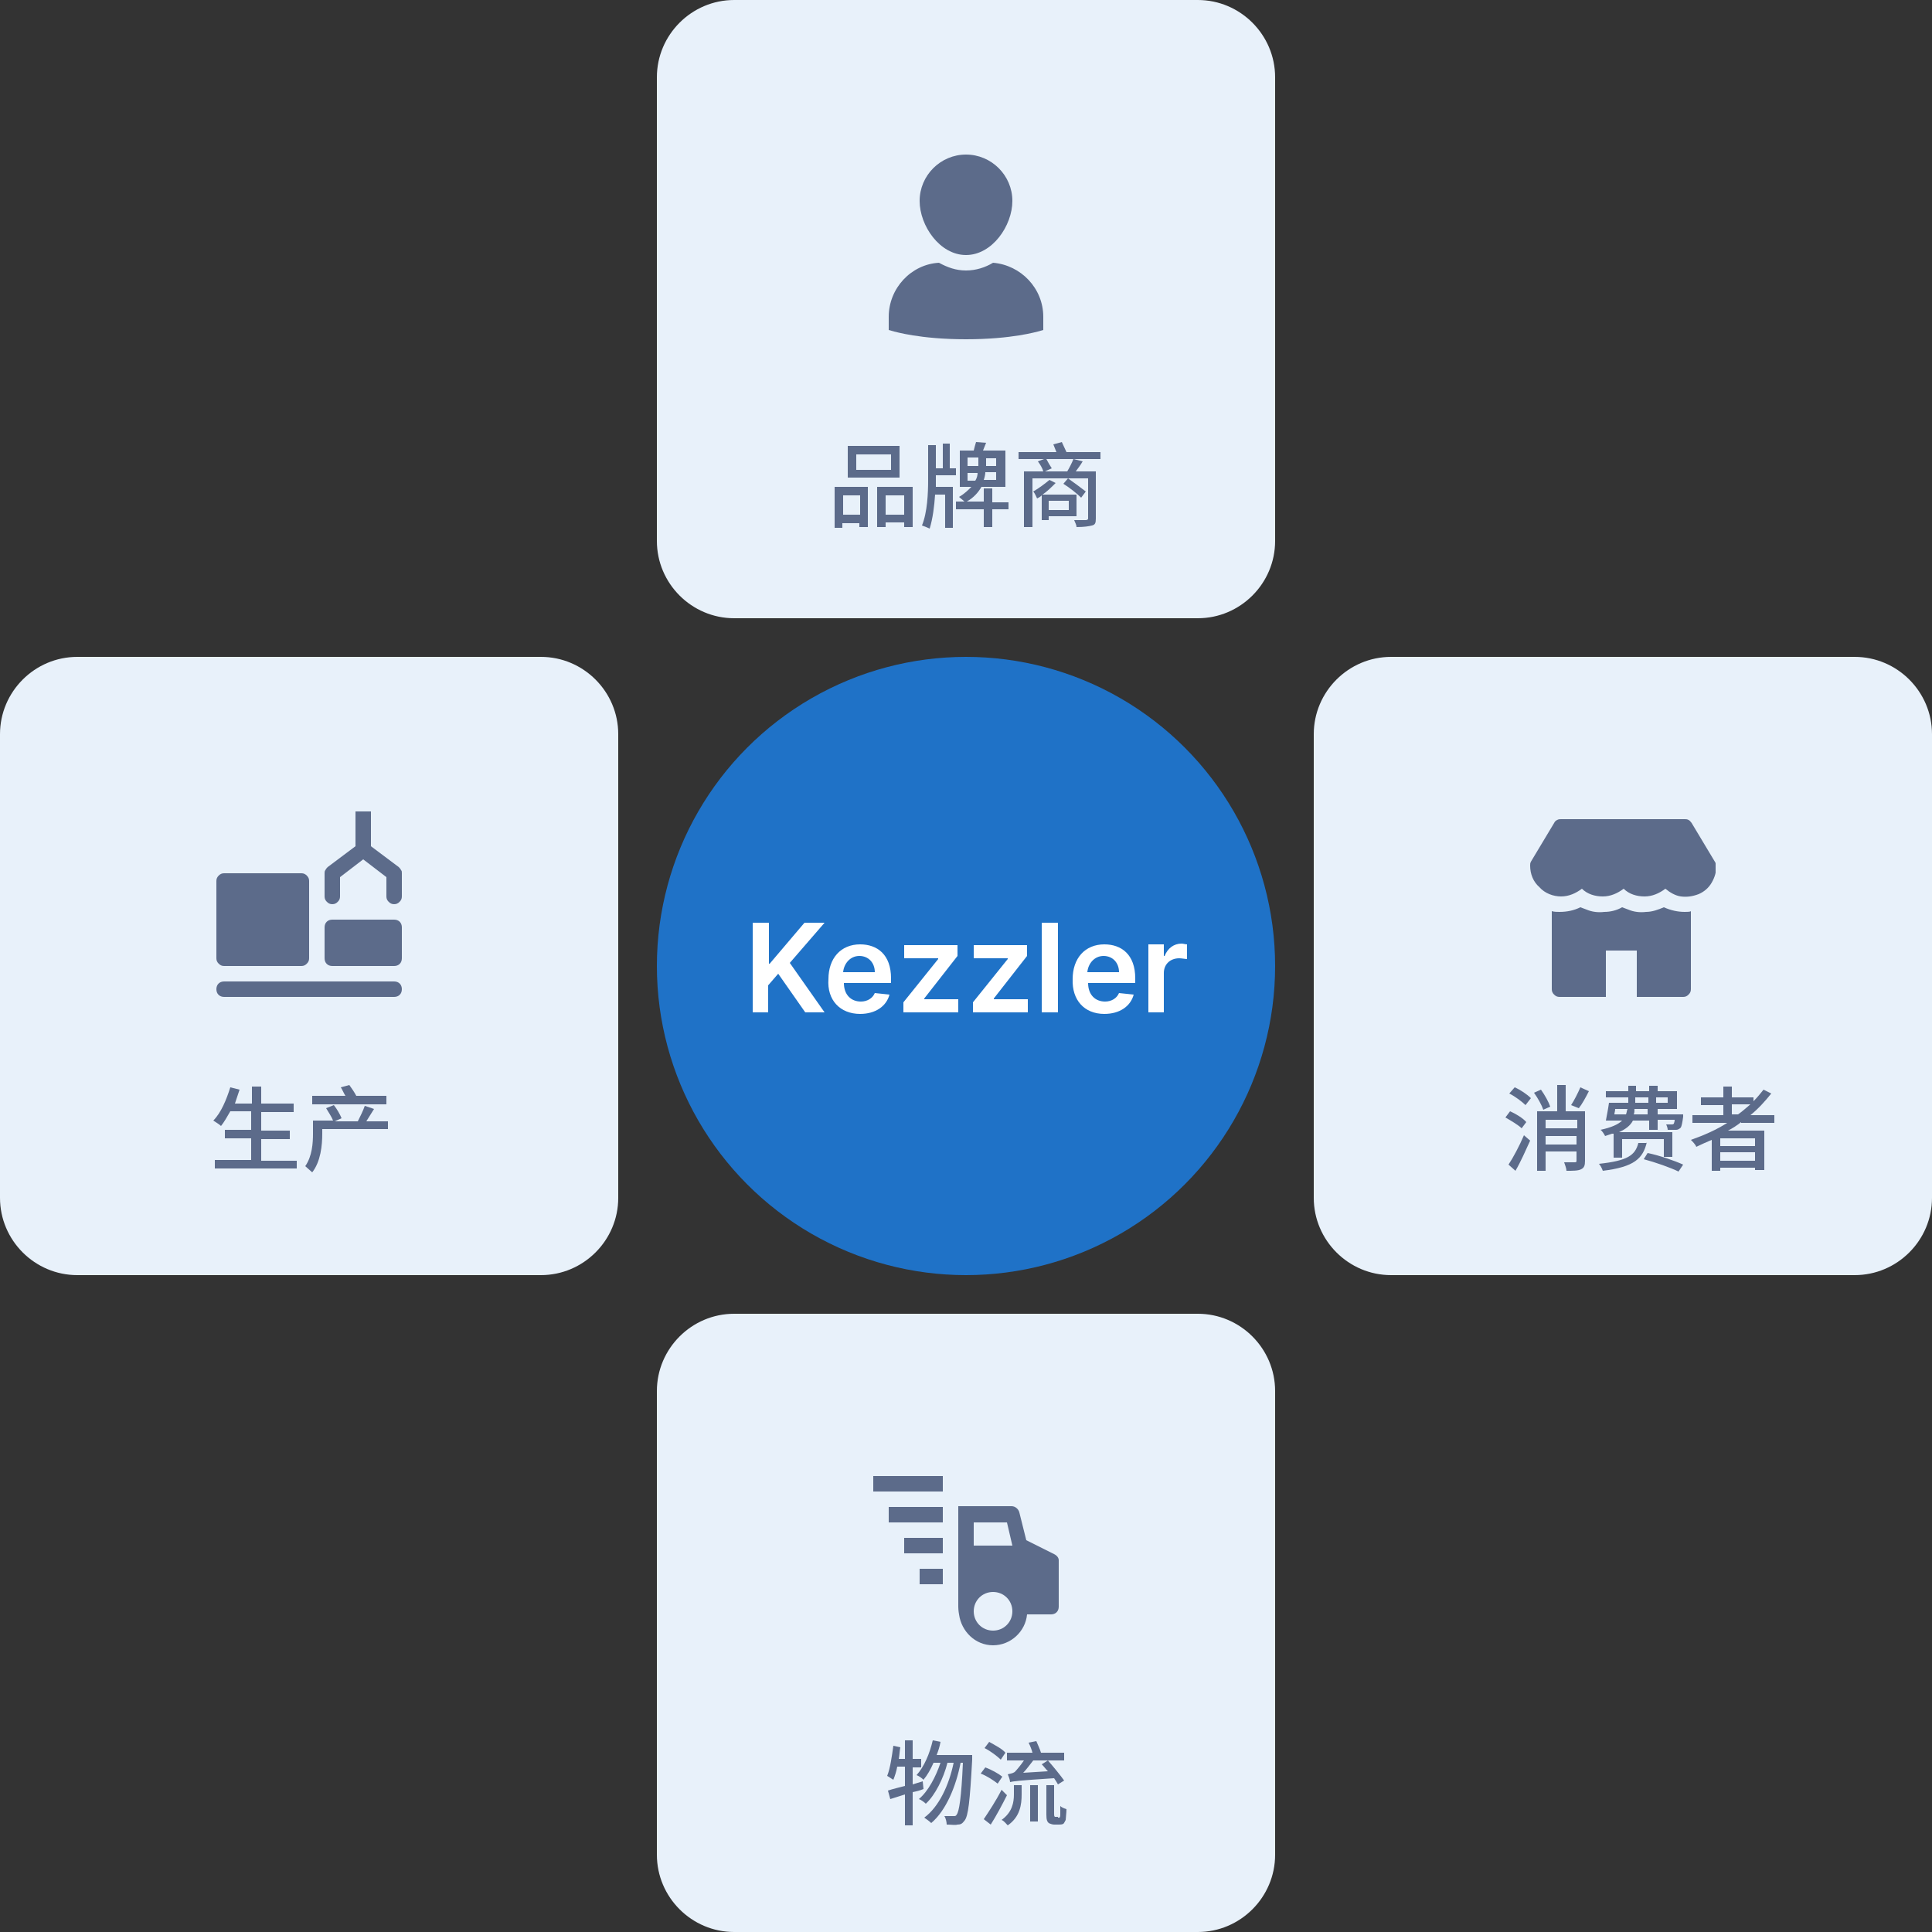 <?xml version="1.0" encoding="utf-8"?>
<!-- Generator: Adobe Illustrator 23.0.1, SVG Export Plug-In . SVG Version: 6.00 Build 0)  -->
<svg version="1.1" id="图层_1" xmlns="http://www.w3.org/2000/svg" xmlns:xlink="http://www.w3.org/1999/xlink" x="0px" y="0px"
	 viewBox="0 0 250 250" style="enable-background:new 0 0 250 250;" xml:space="preserve">
<rect x="0" y="0" width="250" height="250" fill="#333333" stroke="none"/>
<style type="text/css">
	.st0{fill:#E8F1FA;}
	.st1{fill:#5C6B8A;}
	.st2{clip-path:url(#SVGID_1_);}
	.st3{fill:#1F72C7;}
	.st4{fill:#FFFFFF;}
</style>
<path class="st0" d="M95,0h60c5.5,0,10,4.5,10,10v60c0,5.5-4.5,10-10,10H95c-5.5,0-10-4.5-10-10V10C85,4.5,89.5,0,95,0z"/>
<path class="st1" d="M128.5,34c-1,0.6-2.2,1-3.5,1s-2.4-0.4-3.5-1c-3.6,0.2-6.5,3.3-6.5,7v1.7l0.7,0.2c0.1,0,3.3,1,9.3,1
	c6,0,9.2-1,9.3-1l0.7-0.2V41C135,37.3,132.1,34.3,128.5,34z"/>
<path class="st1" d="M125,33c3.4,0,6-3.8,6-7c0-3.3-2.7-6-6-6c-3.3,0-6,2.7-6,6C119,29.2,121.6,33,125,33z"/>
<path class="st0" d="M85,180c0-5.5,4.5-10,10-10h60c5.5,0,10,4.5,10,10v60c0,5.5-4.5,10-10,10H95c-5.5,0-10-4.5-10-10V180z"/>
<path class="st1" d="M122,191h-9v2h9V191z"/>
<path class="st1" d="M122,195h-7v2h7V195z"/>
<path class="st1" d="M122,199h-5v2h5V199z"/>
<path class="st1" d="M122,203h-3v2h3V203z"/>
<path class="st1" d="M136.4,201.1l-3.6-1.8l-0.9-3.6c-0.1-0.4-0.5-0.8-1-0.8h-1.6H124c0,0,0,12.5,0,13s0.1,1,0.1,1
	c0.3,2.2,2.1,4,4.4,4s4.2-1.8,4.4-4h3.1c0.6,0,1-0.4,1-1v-6C137,201.6,136.8,201.3,136.4,201.1z M128.5,211c-1.4,0-2.5-1.1-2.5-2.5
	s1.1-2.5,2.5-2.5c1.4,0,2.5,1.1,2.5,2.5S129.9,211,128.5,211z M126,200v-3h4.3l0.7,3H126z"/>
<path class="st0" d="M10,85h60c5.5,0,10,4.5,10,10v60c0,5.5-4.5,10-10,10H10c-5.5,0-10-4.5-10-10V95C0,89.5,4.5,85,10,85z"/>
<path class="st1" d="M51.6,112.2l-3.6-2.7V105h-2v4.5l-3.6,2.7c-0.1,0.1-0.2,0.2-0.3,0.4c-0.1,0.1-0.1,0.3-0.1,0.4v3
	c0,0.3,0.1,0.5,0.3,0.7c0.2,0.2,0.4,0.3,0.7,0.3s0.5-0.1,0.7-0.3c0.2-0.2,0.3-0.4,0.3-0.7v-2.5l3-2.3l3,2.3v2.5
	c0,0.3,0.1,0.5,0.3,0.7c0.2,0.2,0.4,0.3,0.7,0.3s0.5-0.1,0.7-0.3c0.2-0.2,0.3-0.4,0.3-0.7v-3c0-0.2,0-0.3-0.1-0.4
	C51.8,112.4,51.7,112.3,51.6,112.2z"/>
<path class="st1" d="M51,119h-8c-0.6,0-1,0.4-1,1v4c0,0.6,0.4,1,1,1h8c0.6,0,1-0.4,1-1v-4C52,119.4,51.6,119,51,119z"/>
<path class="st1" d="M51,127H29c-0.6,0-1,0.4-1,1s0.4,1,1,1h22c0.6,0,1-0.4,1-1S51.6,127,51,127z"/>
<path class="st1" d="M39,113H29c-0.3,0-0.5,0.1-0.7,0.3c-0.2,0.2-0.3,0.4-0.3,0.7v10c0,0.3,0.1,0.5,0.3,0.7c0.2,0.2,0.4,0.3,0.7,0.3
	h10c0.3,0,0.5-0.1,0.7-0.3c0.2-0.2,0.3-0.4,0.3-0.7v-10c0-0.3-0.1-0.5-0.3-0.7C39.5,113.1,39.3,113,39,113z"/>
<path class="st0" d="M180,85h60c5.5,0,10,4.5,10,10v60c0,5.5-4.5,10-10,10h-60c-5.5,0-10-4.5-10-10V95C170,89.5,174.5,85,180,85z"/>
<g>
	<defs>
		<rect id="SVGID_3_" x="198" y="105" width="24" height="24"/>
	</defs>
	<clipPath id="SVGID_1_">
		<use xlink:href="#SVGID_3_"  style="overflow:visible;"/>
	</clipPath>
	<g class="st2">
		<path class="st1" d="M221.9,111.5l-3-5c-0.1-0.1-0.2-0.3-0.4-0.4c-0.2-0.1-0.3-0.1-0.5-0.1h-16c-0.2,0-0.3,0-0.5,0.1
			c-0.2,0.1-0.3,0.2-0.4,0.4l-3,5c-0.1,0.2-0.1,0.3-0.1,0.5c0,1.1,0.4,2.1,1.2,2.8c0.7,0.8,1.8,1.2,2.8,1.2h0c1,0,1.9-0.4,2.7-1
			c0.7,0.7,1.7,1,2.7,1s1.9-0.4,2.7-1c0.7,0.7,1.7,1,2.7,1c1,0,1.9-0.4,2.7-1c0.6,0.5,1.3,0.9,2,1c0.8,0.1,1.5,0,2.3-0.3
			c0.7-0.3,1.3-0.8,1.7-1.5s0.6-1.4,0.6-2.2C222,111.8,222,111.6,221.9,111.5z"/>
		<path class="st1" d="M218,118c-0.9,0-1.8-0.2-2.7-0.6l0,0c-0.7,0.3-1.5,0.6-2.3,0.6c-0.8,0.1-1.6,0-2.3-0.3
			c-0.3-0.1-0.5-0.2-0.8-0.3l0,0c-0.7,0.4-1.5,0.6-2.3,0.6c-0.8,0.1-1.6,0-2.3-0.3c-0.3-0.1-0.5-0.2-0.8-0.3
			c-0.8,0.4-1.7,0.6-2.7,0.6c-0.3,0-0.7,0-1-0.1V128c0,0.3,0.1,0.5,0.3,0.7c0.2,0.2,0.4,0.3,0.7,0.3h6v-6h4v6h6
			c0.3,0,0.5-0.1,0.7-0.3c0.2-0.2,0.3-0.4,0.3-0.7v-10.1C218.7,118,218.3,118,218,118z"/>
	</g>
</g>
<circle class="st3" cx="125" cy="125" r="40"/>
<path class="st4" d="M97.3,131h2.1v-3.5l1.3-1.5l3.5,5h2.5l-4.5-6.4l4.5-5.2h-2.6l-4.5,5.3h-0.1v-5.3h-2.1V131z M111.3,131.2
	c2,0,3.4-1,3.8-2.5l-1.9-0.2c-0.3,0.7-1,1.1-1.8,1.1c-1.3,0-2.2-0.9-2.2-2.4h6.1v-0.6c0-3.1-1.8-4.4-4-4.4c-2.5,0-4.1,1.8-4.1,4.5
	C107,129.4,108.7,131.2,111.3,131.2z M109.1,125.8c0.1-1.1,0.9-2.1,2.1-2.1c1.2,0,2,0.9,2,2.1H109.1z M116.8,131h7.2v-1.7h-4.4v-0.1
	l4.3-5.5v-1.4h-6.9v1.7h4.4v0.1l-4.5,5.6V131z M125.8,131h7.2v-1.7h-4.4v-0.1l4.3-5.5v-1.4h-6.9v1.7h4.4v0.1l-4.5,5.6V131z
	 M136.9,119.4h-2.1V131h2.1V119.4z M142.9,131.2c2,0,3.4-1,3.8-2.5l-1.9-0.2c-0.3,0.7-1,1.1-1.8,1.1c-1.3,0-2.2-0.9-2.2-2.4h6.1
	v-0.6c0-3.1-1.8-4.4-4-4.4c-2.5,0-4.1,1.8-4.1,4.5C138.7,129.4,140.3,131.2,142.9,131.2z M140.7,125.8c0.1-1.1,0.9-2.1,2.1-2.1
	c1.2,0,2,0.9,2,2.1H140.7z M148.5,131h2.1v-5.1c0-1.1,0.8-1.9,2-1.9c0.3,0,0.8,0.1,1,0.1v-1.9c-0.2,0-0.5-0.1-0.7-0.1
	c-1,0-1.8,0.6-2.2,1.6h-0.1v-1.5h-2V131z"/>
<g>
	<path class="st1" d="M108,63h4.3v5.2h-1.1v-0.5h-2.2v0.6H108V63z M109.1,64.1v2.5h2.2v-2.5H109.1z M116.4,61.8h-6.7v-4.1h6.7V61.8z
		 M115.3,58.8h-4.5v2h4.5V58.8z M118.1,63v5.2H117v-0.6h-2.4v0.6h-1.1V63H118.1z M117,66.6v-2.5h-2.4v2.5H117z"/>
	<path class="st1" d="M121.1,62c0,0.3,0,0.6,0,1h2.2v5.3h-1v-4.3H121c-0.1,1.5-0.3,3.1-0.7,4.4c-0.2-0.1-0.7-0.3-1-0.4
		c0.7-1.7,0.8-4.2,0.8-5.9v-4.5h1v3h0.9v-3.2h0.9v3.2h0.8v0.9h-2.6V62z M130.5,65.9h-2.1v2.3h-1.1v-2.3h-3.6v-1h1.1
		c-0.2-0.2-0.5-0.4-0.7-0.6c0.7-0.4,1.2-0.9,1.6-1.3h-1.5v-4.7h1.8c0.1-0.4,0.2-0.8,0.3-1.1l1.3,0.1c-0.1,0.3-0.3,0.7-0.4,1h2.9V63
		h-3.1c-0.4,0.7-1,1.4-1.9,1.9h2.2v-1.7h1.1V65h2.1V65.9z M125.2,60.3h1.4V60v-0.8h-1.4V60.3z M126.2,62.2c0.2-0.3,0.3-0.7,0.3-1
		h-1.3v1H126.2z M128.9,61.1h-1.4c0,0.3-0.1,0.7-0.2,1h1.6V61.1z M128.9,59.3h-1.3v0.8v0.2h1.3V59.3z"/>
	<path class="st1" d="M142.3,59.4h-6.9c0.2,0.4,0.5,0.9,0.7,1.2l-0.9,0.4h2.9c0.3-0.5,0.6-1.1,0.8-1.6l1.2,0.3
		c-0.3,0.5-0.6,0.9-0.9,1.3h2.6v6.1c0,0.6-0.1,0.8-0.5,0.9c-0.4,0.1-1,0.2-2,0.2c0-0.3-0.2-0.6-0.3-0.9c0.7,0,1.4,0,1.5,0
		c0.2,0,0.3-0.1,0.3-0.2v-5.2h-7.2v6.3h-1.1V61h2.5c-0.1-0.4-0.4-0.9-0.7-1.3l0.8-0.3h-3.3v-0.9h4.9c-0.1-0.3-0.3-0.7-0.4-1l1.1-0.3
		c0.2,0.4,0.4,0.9,0.6,1.3h4.4V59.4z M135.7,66.8v0.5h-0.9v-3.2c-0.2,0.2-0.4,0.3-0.6,0.4c-0.1-0.2-0.3-0.7-0.5-0.9
		c0.7-0.4,1.5-1,2.1-1.5l0.8,0.4c-0.5,0.5-1.1,1.1-1.7,1.5h4.4v2.8H135.7z M135.7,64.8V66h2.6v-1.2H135.7z M139.9,64.4
		c-0.5-0.5-1.5-1.3-2.3-1.8l0.6-0.7c0.7,0.5,1.8,1.3,2.3,1.7L139.9,64.4z"/>
</g>
<g>
	<path class="st1" d="M38.4,150.1v1.1H27.8v-1.1h4.7v-2.8h-3.4v-1.1h3.4v-2.4h-2.7c-0.4,0.7-0.8,1.4-1.2,1.9c-0.2-0.2-0.7-0.5-1-0.7
		c1-1,1.7-2.7,2.2-4.3L31,141c-0.2,0.6-0.4,1.2-0.6,1.8h2.2v-2.2h1.2v2.2h4.2v1.1h-4.2v2.4h3.7v1.1h-3.7v2.8H38.4z"/>
	<path class="st1" d="M50.2,146.1h-8.5v0.6c0,1.5-0.2,3.6-1.3,5c-0.2-0.2-0.7-0.6-0.9-0.8c0.9-1.3,1-3,1-4.2V145h2.6
		c-0.2-0.5-0.6-1.1-0.9-1.6l1-0.4c0.4,0.5,0.8,1.2,1,1.7l-0.9,0.4h3c0.3-0.6,0.7-1.4,0.9-2l1.2,0.4c-0.3,0.5-0.7,1.1-1,1.6h2.8
		V146.1z M49.9,142.9h-9.5v-1.1h4.3c-0.2-0.3-0.4-0.8-0.6-1.1l1.1-0.3c0.3,0.4,0.7,1,0.9,1.4h3.9V142.9z"/>
</g>
<g>
	<path class="st1" d="M119.5,231.5c-0.5,0.2-0.9,0.3-1.4,0.4v4.3h-1v-4l-1.9,0.6l-0.3-1.1c0.6-0.2,1.4-0.4,2.2-0.6v-2.5h-1
		c-0.1,0.6-0.3,1.2-0.5,1.7c-0.2-0.1-0.6-0.4-0.8-0.5c0.4-1,0.6-2.5,0.8-3.9l0.9,0.2c-0.1,0.5-0.1,1-0.2,1.5h0.8v-2.4h1v2.4h1.1v1.1
		h-1.1v2.2l1.3-0.4L119.5,231.5z M125.8,227.2c0,0,0,0.4,0,0.5c-0.3,5.4-0.5,7.3-1,7.9c-0.3,0.4-0.5,0.5-0.9,0.5
		c-0.3,0.1-0.8,0-1.4,0c0-0.3-0.1-0.8-0.3-1.1c0.5,0,0.9,0,1.2,0c0.2,0,0.3,0,0.4-0.2c0.3-0.4,0.6-2.1,0.8-6.7h-0.3
		c-0.6,3.1-1.9,6.2-3.8,7.8c-0.2-0.2-0.6-0.5-0.9-0.7c1.9-1.4,3.2-4.2,3.8-7.1h-0.8c-0.5,2-1.6,4.2-2.8,5.3
		c-0.2-0.2-0.6-0.5-0.9-0.6c1.2-1,2.2-2.9,2.8-4.7h-0.9c-0.4,0.9-0.8,1.6-1.3,2.2c-0.2-0.2-0.6-0.5-0.9-0.6c1-1.1,1.7-2.8,2.1-4.5
		l1,0.2c-0.1,0.6-0.3,1.2-0.5,1.7H125.8z"/>
	<path class="st1" d="M129.1,230.8c-0.5-0.4-1.4-1-2.2-1.3l0.6-0.8c0.8,0.3,1.7,0.8,2.2,1.2L129.1,230.8z M130.3,232.3
		c-0.6,1.2-1.4,2.7-2.1,3.8l-0.9-0.7c0.6-0.9,1.6-2.4,2.3-3.8L130.3,232.3z M129.5,227.7c-0.4-0.4-1.3-1.1-2.1-1.5l0.6-0.8
		c0.7,0.4,1.7,0.9,2.1,1.4L129.5,227.7z M131.2,231h1v1.2c0,1.3-0.2,2.9-1.8,4c-0.2-0.2-0.5-0.6-0.8-0.7c1.4-1,1.6-2.3,1.6-3.3V231z
		 M136.9,230.9c-0.1-0.2-0.3-0.5-0.5-0.8c-4.7,0.3-5.3,0.4-5.7,0.5c0-0.3-0.2-0.8-0.3-1c0.3-0.1,0.6-0.1,0.9-0.3
		c0.2-0.2,0.8-0.9,1.2-1.5h-2.2v-1h3.3c-0.1-0.4-0.3-0.9-0.5-1.3l1-0.2c0.2,0.5,0.5,1.1,0.6,1.5h3v1h-4c-0.4,0.5-0.9,1.2-1.3,1.6
		l3.2-0.2c-0.3-0.3-0.5-0.6-0.8-0.9l0.8-0.5c0.7,0.8,1.6,1.9,2.1,2.6L136.9,230.9z M133.3,231h1v4.7h-1V231z M136.9,235.2
		c0.1,0,0.2,0,0.2,0s0.1-0.1,0.1-0.3c0-0.2,0-0.6,0-1.2c0.2,0.2,0.5,0.3,0.8,0.4c0,0.5-0.1,1.2-0.1,1.4c-0.1,0.2-0.2,0.4-0.3,0.5
		c-0.2,0.1-0.4,0.1-0.6,0.1h-0.6c-0.2,0-0.5-0.1-0.7-0.2c-0.2-0.2-0.3-0.4-0.3-1.1V231h1v3.7c0,0.2,0,0.3,0.1,0.4c0,0,0.1,0,0.2,0
		H136.9z"/>
</g>
<g>
	<path class="st1" d="M196.9,146c-0.4-0.4-1.4-1-2.1-1.4l0.6-0.8c0.7,0.3,1.7,0.9,2.1,1.4L196.9,146z M195.2,150.7
		c0.6-0.9,1.4-2.4,2-3.8l0.8,0.7c-0.6,1.3-1.2,2.7-1.9,3.9L195.2,150.7z M196,140.7c0.7,0.3,1.6,0.9,2.1,1.4l-0.7,0.9
		c-0.4-0.4-1.3-1.1-2.1-1.5L196,140.7z M199.7,143.6c-0.2-0.6-0.7-1.5-1.2-2.2l0.9-0.4c0.5,0.7,1,1.6,1.2,2.2L199.7,143.6z
		 M205.1,150.2c0,0.6-0.1,0.9-0.5,1.1c-0.4,0.2-1,0.2-1.9,0.2c0-0.3-0.2-0.8-0.3-1.1c0.6,0,1.3,0,1.4,0c0.2,0,0.2-0.1,0.2-0.2V149
		H200v2.5h-1.1v-7.7h2.6v-3.4h1.1v3.4h2.5V150.2z M200,144.9v1.1h4.1v-1.1H200z M204,148.1V147H200v1.1H204z M205.6,141.2
		c-0.4,0.8-0.9,1.7-1.3,2.2l-1-0.4c0.4-0.6,0.9-1.6,1.2-2.3L205.6,141.2z"/>
	<path class="st1" d="M213.1,147.8c-0.5,2.1-1.6,3.2-5.7,3.7c-0.1-0.3-0.3-0.7-0.5-0.9c3.7-0.4,4.7-1.1,5.1-2.7H213.1z M208.6,146.7
		c-0.3,0.1-0.6,0.2-0.9,0.3c-0.1-0.2-0.4-0.7-0.6-0.8c1.4-0.3,2.3-0.7,2.8-1.2h-2.1c0.1-0.6,0.3-1.5,0.4-2.3h0.4v0h2.1V142h-2.9
		v-0.8h2.9v-0.7h1v0.7h1.7v-0.7h1.1v0.7h2.5v2.3h-2.5v0.7h3.3c0,0,0,0.2,0,0.3c-0.1,0.8-0.2,1.2-0.3,1.4c-0.2,0.2-0.4,0.3-0.6,0.3
		c-0.2,0-0.6,0-1.1,0c0-0.2-0.1-0.5-0.2-0.7c0.3,0,0.6,0,0.7,0c0.1,0,0.2,0,0.3-0.1c0-0.1,0.1-0.2,0.1-0.5h-2.2v1.3h-1.1V145h-2.1
		c-0.3,0.6-0.9,1.1-1.8,1.5h6.9v3.2h-1.1v-2.3h-5.4v2.4h-1.1V146.7z M209,143.5c0,0.3-0.1,0.5-0.1,0.7h1.5c0.1-0.2,0.1-0.5,0.2-0.7
		H209z M213.2,143.5h-1.7c0,0.3,0,0.5-0.1,0.7h1.8V143.5z M211.6,142.7h1.7V142h-1.7V142.7z M213.2,149.2c1.5,0.3,3.5,1,4.6,1.5
		l-0.6,0.9c-1-0.5-3-1.2-4.5-1.6L213.2,149.2z M214.3,142v0.7h1.5V142H214.3z"/>
	<path class="st1" d="M225.3,145.2c-0.5,0.4-1.1,0.8-1.7,1.1h4.7v5.1h-1.2v-0.3h-4.5v0.4h-1.1v-4c-0.7,0.3-1.4,0.6-2,0.9
		c-0.1-0.3-0.5-0.7-0.7-0.9c1.7-0.6,3.3-1.3,4.7-2.2H219v-1h4v-1.3h-2.9v-1h2.9v-1.4h1.1v1.4h2.8v0.5c0.5-0.5,0.9-1,1.3-1.5l1,0.5
		c-0.8,1-1.7,2-2.7,2.8h3.1v1H225.3z M227.1,147.3h-4.5v1h4.5V147.3z M227.1,150.2v-1.1h-4.5v1.1H227.1z M224.9,144.2
		c0.6-0.4,1.1-0.9,1.6-1.3h-2.4v1.3H224.9z"/>
</g>
</svg>
